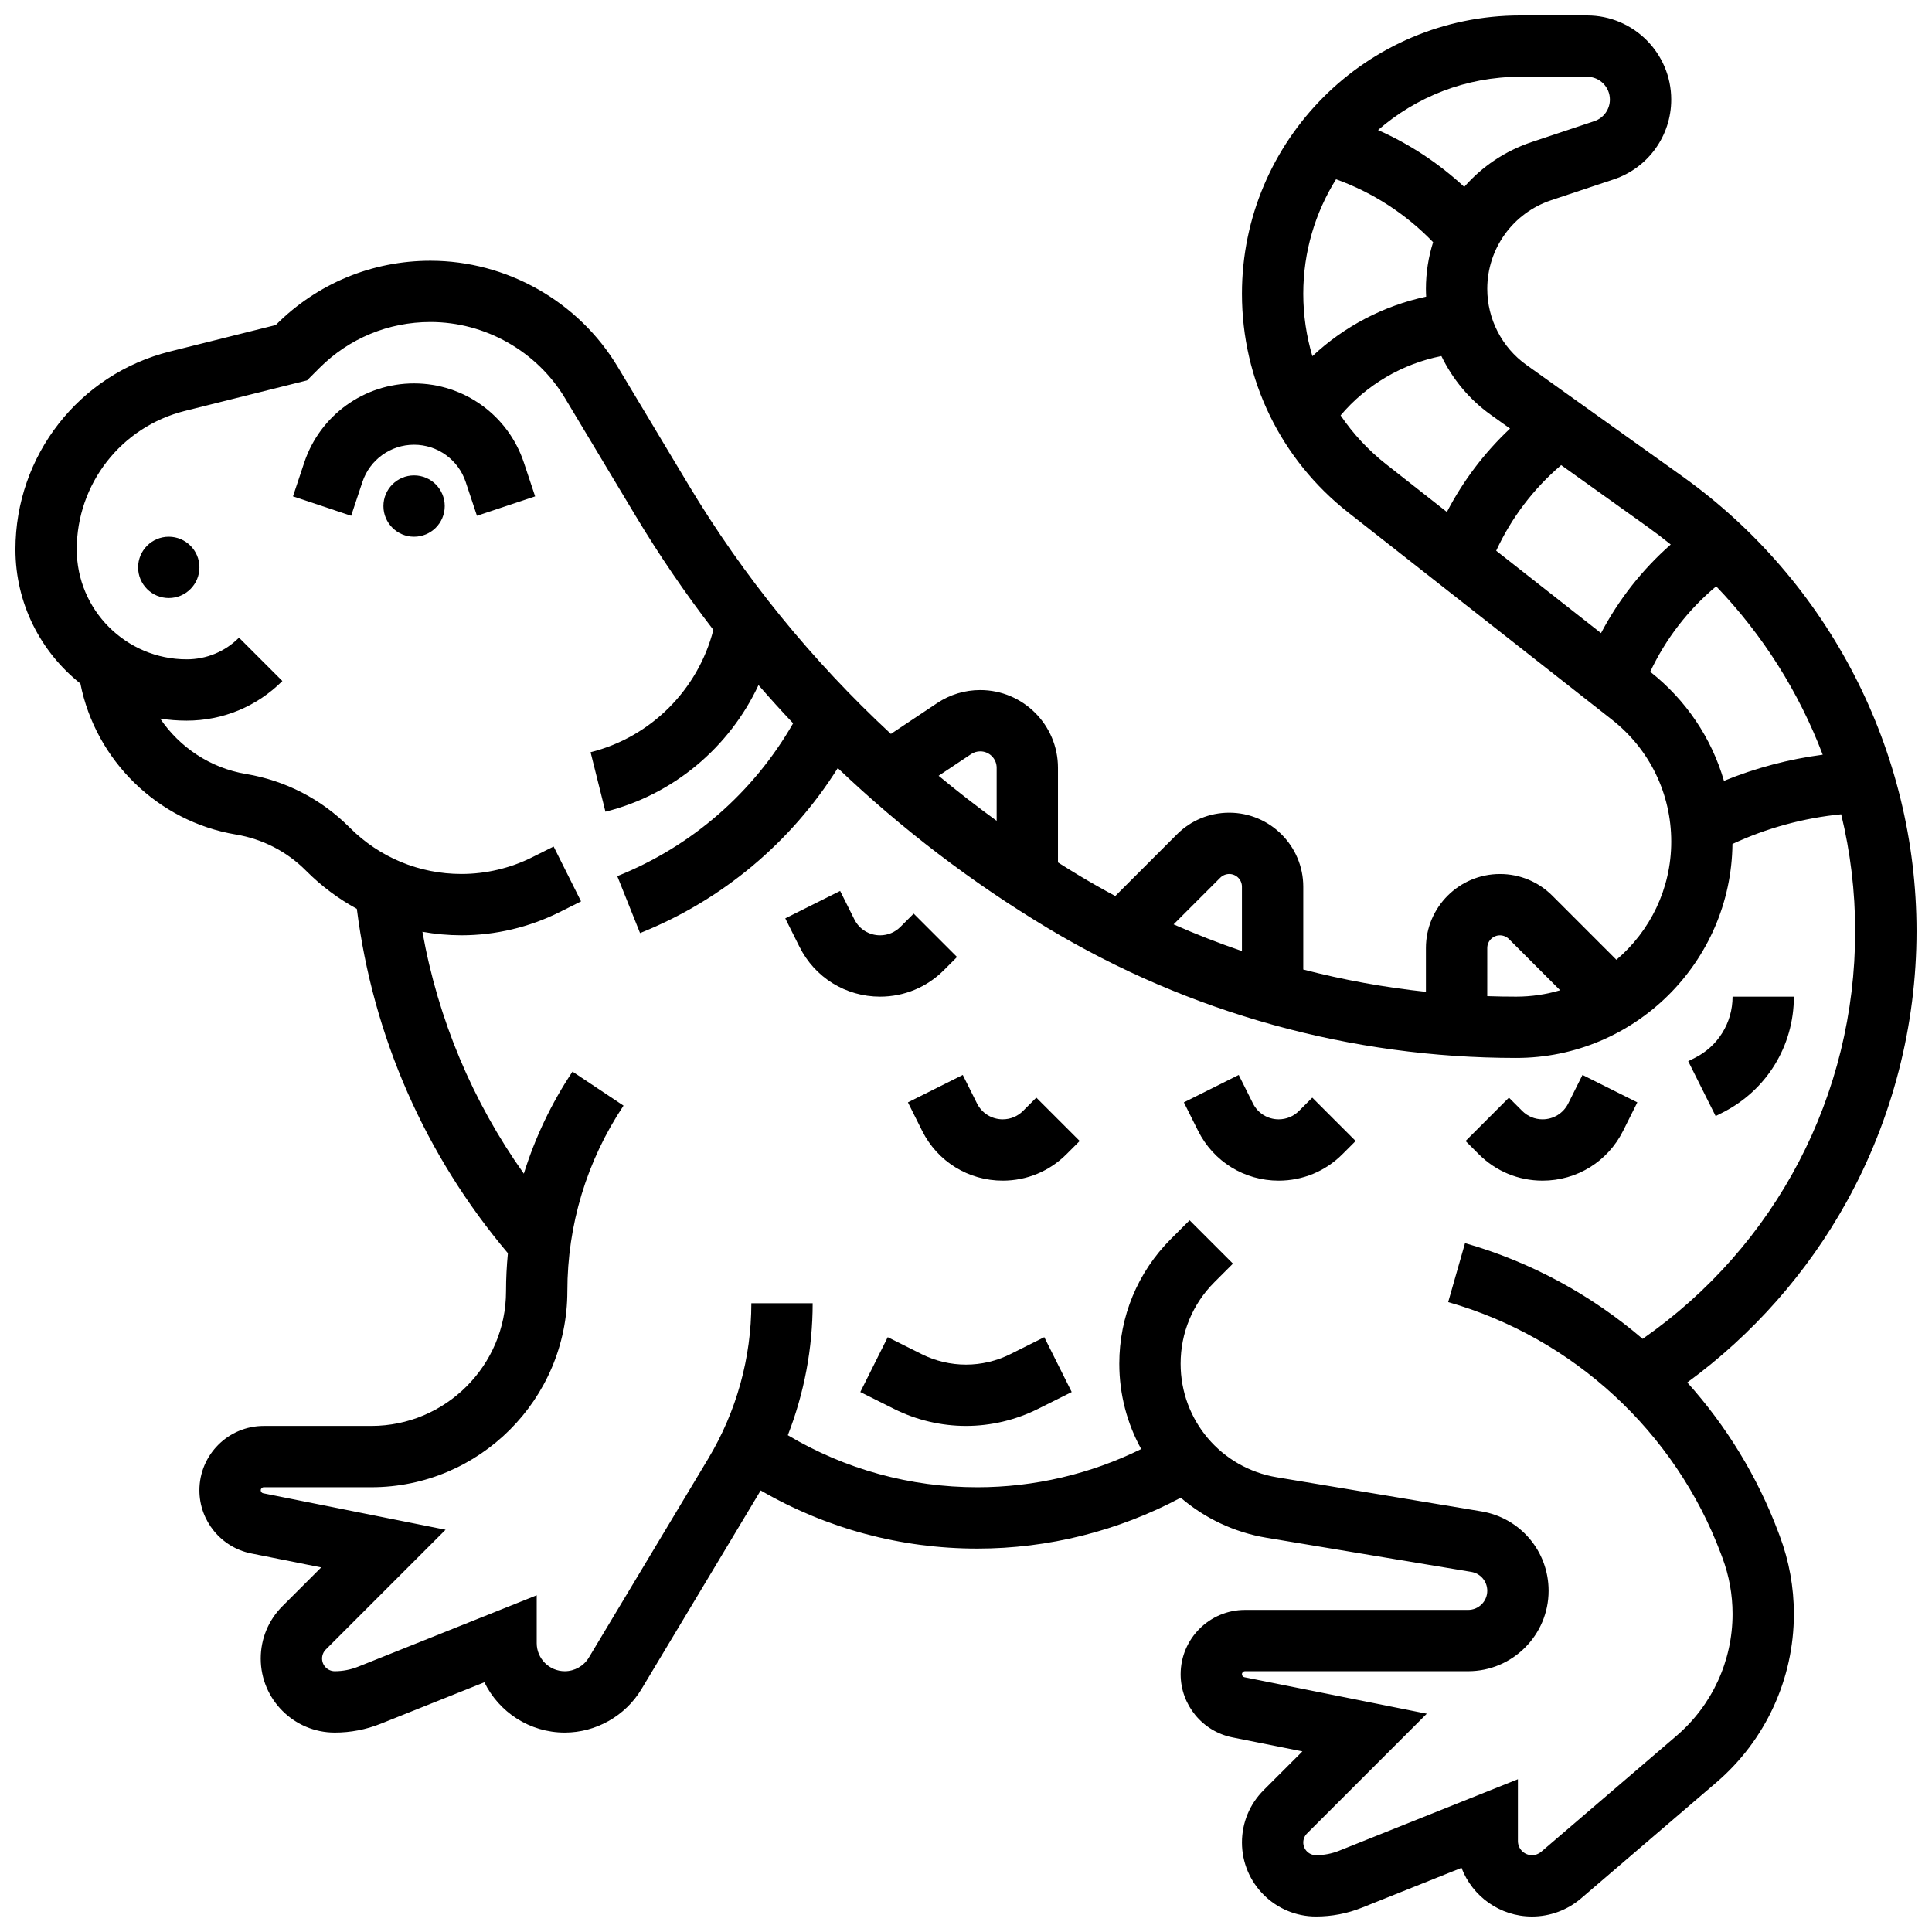 <?xml version="1.0" encoding="UTF-8"?>
<!-- Uploaded to: ICON Repo, www.svgrepo.com, Generator: ICON Repo Mixer Tools -->
<svg width="800px" height="800px" version="1.1" viewBox="144 144 512 512" xmlns="http://www.w3.org/2000/svg">
 <defs>
  <clipPath id="a">
   <path d="m148.09 148.09h503.81v503.81h-503.81z"/>
  </clipPath>
 </defs>
 <g clip-path="url(#a)">
  <path d="m633.47 462.32c12.059-21.852 18.43-46.59 18.43-71.551 0-47.723-23.184-92.773-62.02-120.51l-41.375-29.555c-6.492-4.637-10.367-12.168-10.367-20.148 0-10.676 6.805-20.117 16.934-23.492l16.578-5.527c9.117-3.039 15.242-11.539 15.242-21.148 0-12.293-10-22.293-22.293-22.293h-17.727c-40.66 0-73.742 33.082-73.742 73.746 0 22.777 10.273 43.914 28.184 57.984l69.879 54.902c9.98 7.84 15.703 19.617 15.703 32.309 0 12.539-5.652 23.773-14.531 31.316l-16.984-16.984c-3.707-3.703-8.633-5.746-13.871-5.746-10.824 0-19.625 8.801-19.625 19.617v11.605c-10.98-1.176-21.844-3.148-32.504-5.91v-21.941c0-10.816-8.801-19.617-19.617-19.617-5.238 0-10.168 2.039-13.871 5.746l-16.332 16.332c-3.195-1.711-6.356-3.5-9.477-5.371-1.918-1.152-3.82-2.332-5.711-3.527v-25.082c0-11.359-9.242-20.602-20.602-20.602-4.082 0-8.031 1.195-11.426 3.461l-12.246 8.164c-20.867-19.359-39.016-41.633-53.688-66.094l-18.723-31.207c-10.398-17.328-29.406-28.094-49.613-28.094-15.453 0-29.984 6.019-40.91 16.945l-0.094 0.094-28.027 7.008c-24.113 6.027-40.953 27.598-40.953 52.453 0 14.387 6.738 27.223 17.211 35.547 4.031 20.352 20.512 36.559 41.203 40.008 7.074 1.18 13.492 4.481 18.562 9.555l0.145 0.145c4.012 4.012 8.508 7.352 13.352 9.992 4.269 33.816 18.09 65.285 40.035 91.266-0.32 3.332-0.496 6.691-0.496 10.066 0.004 19.688-16.016 35.707-35.703 35.707h-28.496c-9.406 0-17.059 7.652-17.059 17.059 0 8.105 5.766 15.137 13.711 16.727l18.562 3.711-10.277 10.273c-3.703 3.707-5.742 8.633-5.742 13.875 0 10.816 8.801 19.617 19.617 19.617 4.195 0 8.301-0.789 12.199-2.348l27.453-10.98c3.852 7.883 11.953 13.328 21.305 13.328 8.273 0 16.059-4.406 20.316-11.5l31.602-52.668c17.43 10.105 37.098 15.41 57.41 15.41 18.828 0 37.344-4.656 53.91-13.484 6.297 5.398 14.09 9.176 22.809 10.629l54.184 9.031c2.453 0.41 4.238 2.512 4.238 5.004 0 2.797-2.273 5.07-5.07 5.07h-59.133c-9.406 0-17.055 7.652-17.055 17.055 0 8.105 5.766 15.137 13.711 16.727l18.562 3.711-10.277 10.273c-3.703 3.707-5.746 8.633-5.746 13.871 0 10.816 8.801 19.617 19.617 19.617 4.195 0 8.301-0.789 12.199-2.348l26.367-10.547c2.863 7.539 10.16 12.902 18.684 12.902 4.769 0 9.387-1.711 13.008-4.812l35.852-30.727c13.051-11.188 20.539-27.465 20.539-44.652 0-7.078-1.258-14.023-3.742-20.648l-0.379-1.012c-5.539-14.766-13.797-28.184-24.129-39.684 17.371-12.707 31.895-29.152 42.32-48.047zm-46.707-174.02c-7.559 6.648-13.789 14.578-18.477 23.48l-27.785-21.832c4.043-8.738 9.895-16.441 17.223-22.688l22.711 16.223c2.164 1.547 4.273 3.152 6.328 4.816zm-22.164-123.96c3.332 0 6.039 2.711 6.039 6.039 0 2.602-1.66 4.906-4.133 5.731l-16.578 5.527c-7.094 2.363-13.199 6.531-17.887 11.887-6.754-6.258-14.445-11.336-22.844-15.062 10.098-8.781 23.273-14.121 37.68-14.121zm-66.535 27.164c9.766 3.516 18.52 9.191 25.727 16.68-1.238 3.926-1.906 8.086-1.906 12.367 0 0.691 0.027 1.379 0.062 2.066-11.285 2.41-21.762 7.902-30.148 15.781-1.582-5.297-2.418-10.863-2.418-16.562 0-11.129 3.188-21.52 8.684-30.332zm1.207 62.582c6.836-8.094 16.332-13.672 26.715-15.727 2.953 6.121 7.406 11.512 13.074 15.562l5.117 3.656c-6.793 6.379-12.438 13.832-16.734 22.102l-16.09-12.641c-4.75-3.731-8.793-8.109-12.082-12.953zm82.055 67.938c4.125-8.762 10.062-16.445 17.484-22.648 12.355 12.867 21.938 28.078 28.23 44.629-8.973 1.176-17.793 3.512-26.172 6.93-3.281-11.305-10.02-21.395-19.543-28.91zm-43.188 73.211c0-1.855 1.508-3.363 3.363-3.363 0.887 0 1.754 0.359 2.379 0.984l13.574 13.574c-3.695 1.094-7.606 1.691-11.652 1.691-2.559 0-5.117-0.043-7.668-0.133zm-70.754-18.633c0.625-0.625 1.496-0.984 2.379-0.984 1.855 0 3.363 1.508 3.363 3.363v17.062c-6.133-2.094-12.176-4.453-18.113-7.074zm-66.023-32.758c0.719-0.477 1.551-0.73 2.414-0.73 2.398 0 4.348 1.953 4.348 4.348v14.066c-5.254-3.816-10.383-7.797-15.379-11.941zm177.97 154.98c-13.555-11.609-29.57-20.379-47.086-25.383l-4.465 15.629c33.152 9.473 60.168 34.398 72.277 66.68l0.379 1.012c1.801 4.797 2.711 9.824 2.711 14.945 0 12.441-5.418 24.219-14.863 32.312l-35.852 30.727c-0.676 0.578-1.539 0.898-2.434 0.898-2.062 0-3.738-1.676-3.738-3.738v-16.391l-47.352 18.941c-1.969 0.789-4.043 1.188-6.164 1.188-1.855 0-3.363-1.508-3.363-3.363 0-0.887 0.359-1.754 0.984-2.379l31.75-31.75-48.34-9.668c-0.371-0.074-0.645-0.406-0.645-0.789 0-0.445 0.359-0.805 0.805-0.805h59.133c11.758 0 21.324-9.566 21.324-21.324 0-10.469-7.496-19.312-17.816-21.035l-54.184-9.031c-14.785-2.461-25.516-15.125-25.516-30.109 0-8.156 3.176-15.82 8.941-21.586l4.93-4.93-11.492-11.492-4.93 4.93c-8.836 8.836-13.699 20.582-13.699 33.078 0 8.176 2.094 15.895 5.801 22.625-13.48 6.633-28.336 10.121-43.43 10.121-17.801 0-35.023-4.758-50.215-13.789 4.332-11.105 6.582-22.961 6.582-34.969h-16.25c0 14.473-3.938 28.688-11.383 41.102l-31.68 52.797c-1.336 2.227-3.781 3.613-6.379 3.613-4.102 0-7.438-3.336-7.438-7.438v-12.688l-47.352 18.941c-1.973 0.785-4.047 1.184-6.168 1.184-1.855 0-3.363-1.508-3.363-3.363 0-0.887 0.359-1.754 0.984-2.379l31.75-31.75-48.34-9.668c-0.371-0.074-0.645-0.406-0.645-0.789 0-0.445 0.359-0.805 0.805-0.805h28.496c28.645 0 51.953-23.309 51.953-51.961 0-17.559 5.148-34.559 14.887-49.168l-13.523-9.016c-5.617 8.426-9.934 17.527-12.895 27.047-13.59-19.117-22.734-40.906-26.875-64.102 3.383 0.605 6.84 0.93 10.352 0.93 8.977 0 17.965-2.121 25.988-6.137l5.699-2.848-7.269-14.535-5.699 2.848c-5.781 2.891-12.254 4.418-18.719 4.418-11.18 0-21.691-4.352-29.598-12.262l-0.145-0.145c-7.481-7.481-16.949-12.352-27.387-14.094-9.434-1.574-17.566-7.062-22.723-14.676 2.289 0.359 4.637 0.547 7.023 0.547 9.582 0 18.59-3.731 25.363-10.504l-11.492-11.492c-3.699 3.707-8.625 5.746-13.863 5.746-16.066 0-29.141-13.07-29.141-29.137 0-17.383 11.781-32.469 28.645-36.688l32.391-8.098 3.277-3.277c7.859-7.859 18.309-12.188 29.422-12.188 14.531 0 28.199 7.738 35.676 20.199l18.723 31.207c6.273 10.453 13.156 20.527 20.578 30.172-4.043 15.836-16.578 28.438-32.539 32.426l3.941 15.766c18.035-4.512 32.879-17.09 40.562-33.559 2.988 3.441 6.043 6.82 9.176 10.129-10.508 18.332-26.863 32.613-46.602 40.508l6.035 15.09c21.773-8.711 40.043-24.043 52.398-43.73 16.926 16.117 35.613 30.395 55.699 42.445 37.473 22.488 80.379 34.371 124.08 34.371 31.402 0 56.98-25.379 57.324-56.703 9.066-4.219 18.859-6.887 28.812-7.867 2.438 10.043 3.707 20.434 3.707 30.969 0 43.441-20.949 83.391-56.32 108.05z"/>
 </g>
 <path d="m253.73 245.61c-13.223 0-24.918 8.43-29.102 20.973l-2.984 8.961 15.418 5.141 2.984-8.961c1.969-5.898 7.469-9.863 13.684-9.863 6.219 0 11.715 3.961 13.684 9.863l2.984 8.961 15.418-5.141-2.984-8.961c-4.184-12.543-15.875-20.973-29.102-20.973z"/>
 <path d="m261.86 278.11c0 4.488-3.637 8.125-8.125 8.125s-8.125-3.637-8.125-8.125 3.637-8.125 8.125-8.125 8.125 3.637 8.125 8.125"/>
 <path d="m196.85 294.36c0 4.488-3.637 8.129-8.125 8.129-4.488 0-8.125-3.641-8.125-8.129 0-4.484 3.637-8.125 8.125-8.125 4.488 0 8.125 3.641 8.125 8.125"/>
 <path d="m411.76 502.86c-3.633 1.816-7.699 2.777-11.758 2.777-4.062 0-8.129-0.961-11.762-2.777l-8.984-4.492-7.266 14.535 8.98 4.492c5.875 2.941 12.457 4.492 19.031 4.492s13.152-1.555 19.027-4.492l8.984-4.492-7.266-14.535z"/>
 <path d="m394.11 401.13 3.516-3.516-11.492-11.492-3.516 3.516c-1.438 1.438-3.352 2.231-5.387 2.231-2.902 0-5.516-1.613-6.816-4.211l-3.773-7.551-14.535 7.269 3.773 7.551c4.07 8.141 12.25 13.195 21.352 13.195 6.375 0 12.367-2.484 16.879-6.992z"/>
 <path d="m415.12 438.4c-1.438 1.438-3.352 2.231-5.387 2.231-2.902 0-5.516-1.613-6.816-4.211l-3.773-7.551-14.535 7.269 3.773 7.551c4.07 8.141 12.25 13.195 21.352 13.195 6.375 0 12.371-2.484 16.879-6.992l3.516-3.516-11.492-11.492z"/>
 <path d="m488.25 438.4c-1.438 1.438-3.352 2.231-5.387 2.231-2.902 0-5.516-1.613-6.816-4.211l-3.773-7.551-14.535 7.269 3.773 7.551c4.07 8.141 12.25 13.195 21.352 13.195 6.375 0 12.371-2.484 16.879-6.992l3.516-3.516-11.492-11.492z"/>
 <path d="m559.6 436.42c-1.301 2.598-3.91 4.211-6.816 4.211-2.035 0-3.949-0.793-5.387-2.231l-3.516-3.516-11.492 11.492 3.516 3.516c4.508 4.508 10.504 6.992 16.879 6.992 9.098 0 17.281-5.055 21.352-13.195l3.773-7.551-14.535-7.269z"/>
 <path d="m603.15 408.12c0 6.926-3.848 13.152-10.043 16.25l-1.715 0.859 7.269 14.535 1.715-0.859c11.734-5.867 19.023-17.664 19.023-30.785z"/>
</svg>